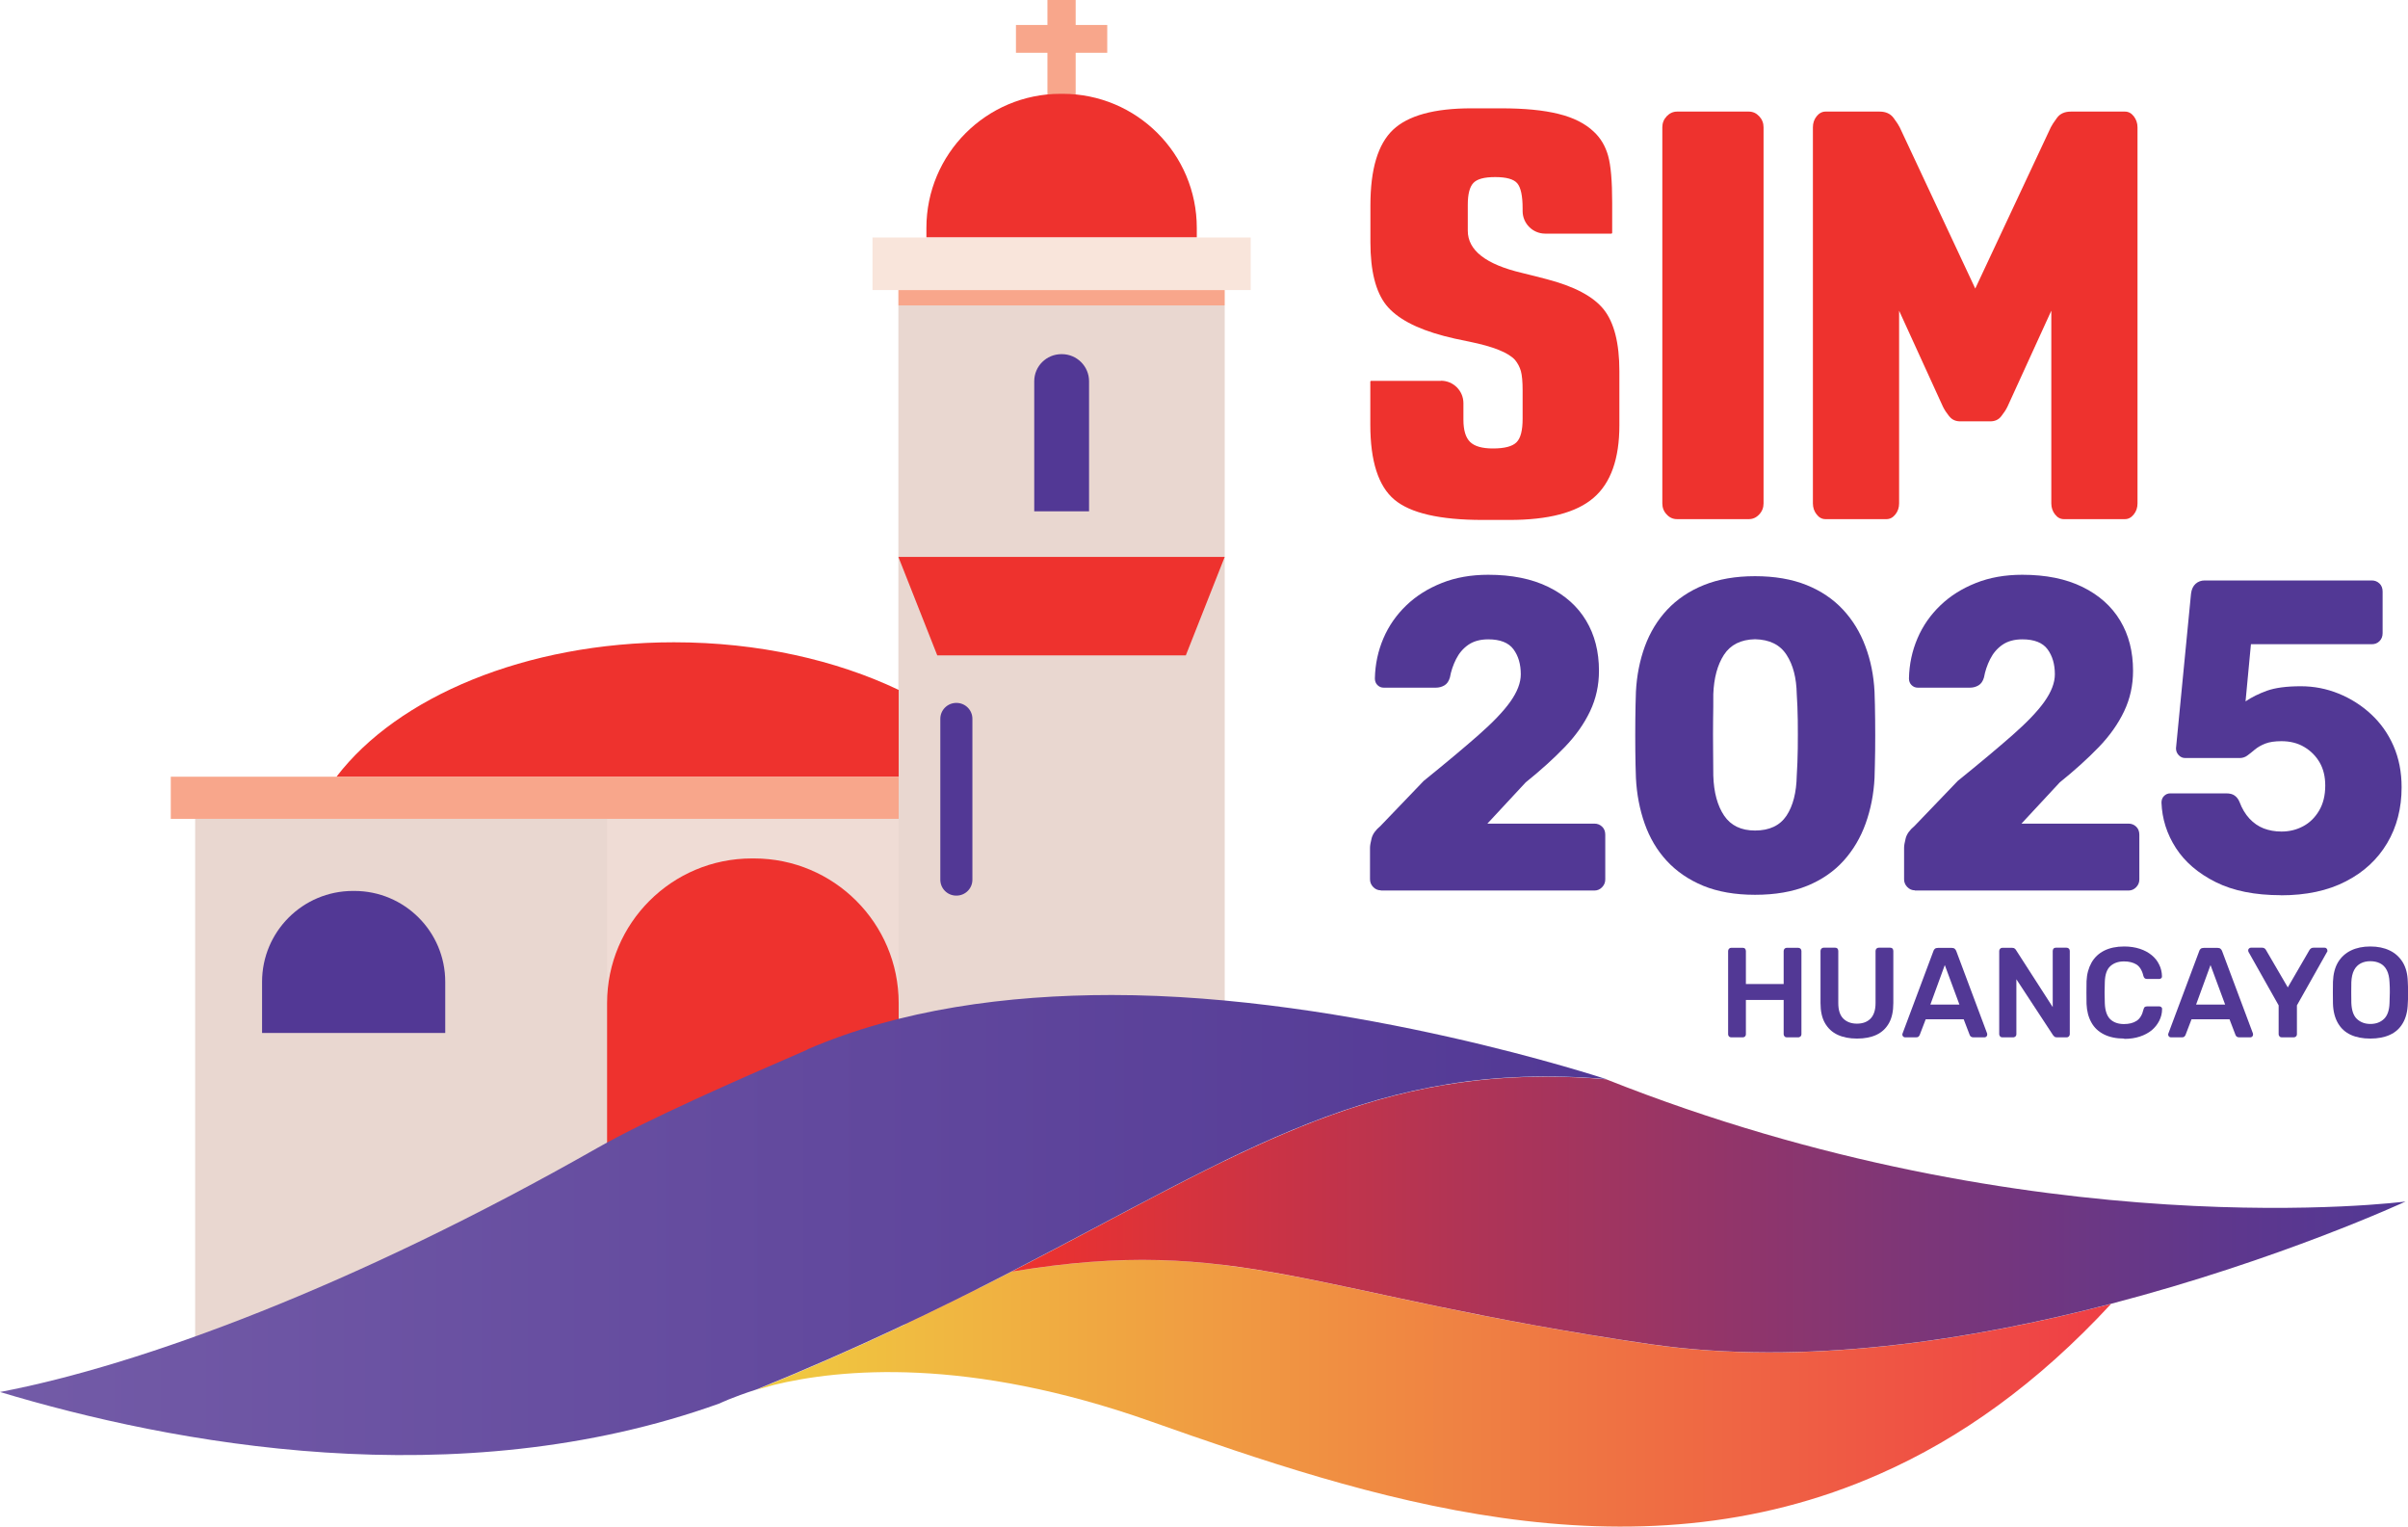 <svg width="284" height="180" viewBox="0 0 284 180" fill="none" xmlns="http://www.w3.org/2000/svg">
<g clip-path="url(#clip0_4_267)">
<path d="M130.588 2.945H126.864V0H123.535V2.945H119.822V6.225H123.535V15.432H126.864V6.225H130.588V2.945Z" fill="#F8A68B"/>
<path d="M141.138 28.003H109.26V26.877C109.26 18.149 116.337 11.062 125.079 11.062H125.331C134.061 11.062 141.15 18.137 141.15 26.877V28.003H141.138Z" fill="#EE322E"/>
<path d="M144.443 36.012H105.955V156.14H144.443V36.012Z" fill="#E9D7D0"/>
<path d="M147.509 28.002H102.902V34.204H147.509V28.002Z" fill="#F9E5DB"/>
<path d="M144.443 34.204H105.955V36.012H144.443V34.204Z" fill="#F8A68B"/>
<path d="M128.432 60.291H121.978V44.955C121.978 43.184 123.415 41.759 125.187 41.759H125.235C127.007 41.759 128.444 43.195 128.444 44.955V60.291H128.432Z" fill="#523895"/>
<path d="M139.856 77.28H110.542L105.955 65.667H144.443L139.856 77.28Z" fill="#EE322E"/>
<path d="M144.443 151.925H105.955V156.139H144.443V151.925Z" fill="#F8A68B"/>
<path d="M105.991 156.14L23.016 159.707V96.555H105.991V156.14Z" fill="#E9D7D0"/>
<path d="M105.991 96.555H71.599V156.128H105.991V96.555Z" fill="#EFDCD5"/>
<path d="M105.991 156.139H71.599V118.284C71.599 108.862 79.239 101.224 88.663 101.224H88.927C98.351 101.224 105.991 108.862 105.991 118.284V156.139Z" fill="#EE322E"/>
<path d="M105.991 91.586H20.142V96.555H105.991V91.586Z" fill="#F8A68B"/>
<path d="M105.991 91.586V81.35C98.603 77.831 89.43 75.735 79.49 75.735C61.983 75.735 46.858 82.2 39.697 91.574H105.991V91.586Z" fill="#EE322E"/>
<path d="M112.805 105.606H112.781C111.739 105.606 110.901 104.768 110.901 103.726V84.762C110.901 83.721 111.751 82.883 112.781 82.883H112.805C113.847 82.883 114.685 83.721 114.685 84.762V103.726C114.685 104.768 113.847 105.606 112.805 105.606Z" fill="#523895"/>
<path d="M52.511 121.804H30.908V115.77C30.908 109.855 35.71 105.055 41.625 105.055H41.793C47.709 105.055 52.511 109.855 52.511 115.77V121.804Z" fill="#523895"/>
<path d="M119.307 149.95C110.685 154.404 100.854 159.157 89.202 163.874C89.801 163.73 90.519 163.514 91.226 163.311C99.07 161.407 114.098 159.947 135.773 167.621C161.028 176.54 192.116 186.944 221.802 173.751C231.13 169.632 240.243 163.203 248.985 153.745C232.639 158.007 212.88 161.132 194.714 158.522C163.292 153.937 151.257 148.573 134.731 148.573C130.121 148.573 125.139 148.992 119.307 149.962" fill="url(#paint0_linear_4_267)"/>
<path d="M119.307 149.95C146.036 145.496 154.502 152.644 194.714 158.51C212.868 161.12 232.639 157.995 248.985 153.733C268.959 148.525 283.713 141.677 283.713 141.677C283.713 141.677 240.076 147.4 189.433 127.263C186.978 127.059 184.619 126.952 182.332 126.952C159.316 126.952 144.203 137.128 119.307 149.95Z" fill="url(#paint1_linear_4_267)"/>
<path d="M95.225 123.767C86.579 127.514 76.377 131.992 70.437 135.368C41.853 151.626 16.633 160.976 0 164.137C20.166 170.207 53.804 176.636 84.855 165.49C84.855 165.49 86.34 164.759 89.19 163.85C100.83 159.133 110.673 154.38 119.295 149.926C146.658 135.835 162.202 124.94 189.421 127.239C189.337 127.227 159.567 117.326 131.127 117.326C118.792 117.326 106.195 119.002 95.213 123.743" fill="url(#paint2_linear_4_267)"/>
<path d="M162.861 104.983C162.501 104.983 162.202 104.851 161.95 104.588C161.699 104.325 161.579 104.025 161.579 103.678V99.967C161.579 99.727 161.639 99.344 161.771 98.841C161.902 98.339 162.25 97.86 162.801 97.405L167.914 92.077C170.537 89.958 172.692 88.15 174.369 86.678C176.057 85.193 177.314 83.888 178.129 82.739C178.943 81.59 179.362 80.512 179.362 79.507C179.362 78.321 179.075 77.34 178.5 76.561C177.925 75.783 176.931 75.388 175.53 75.388C174.584 75.388 173.794 75.604 173.171 76.035C172.548 76.466 172.069 77.04 171.722 77.735C171.375 78.429 171.135 79.147 171.004 79.878C170.872 80.333 170.656 80.644 170.345 80.823C170.034 81.003 169.698 81.087 169.339 81.087H163.196C162.896 81.087 162.657 80.979 162.453 80.776C162.25 80.572 162.154 80.309 162.154 79.997C162.19 78.321 162.525 76.753 163.16 75.268C163.795 73.784 164.705 72.491 165.866 71.377C167.028 70.264 168.417 69.39 170.046 68.744C171.662 68.097 173.494 67.774 175.518 67.774C178.308 67.774 180.667 68.253 182.619 69.211C184.571 70.168 186.056 71.497 187.062 73.173C188.08 74.861 188.583 76.837 188.583 79.1C188.583 80.799 188.236 82.392 187.529 83.876C186.823 85.361 185.829 86.762 184.535 88.103C183.242 89.443 181.709 90.832 179.937 92.257L175.422 97.118H188.044C188.403 97.118 188.703 97.237 188.954 97.477C189.206 97.716 189.325 98.039 189.325 98.422V103.702C189.325 104.049 189.206 104.349 188.954 104.612C188.703 104.875 188.403 105.007 188.044 105.007H162.837L162.861 104.983Z" fill="#523895"/>
<path d="M206.989 105.51C204.629 105.51 202.594 105.151 200.869 104.444C199.145 103.726 197.72 102.744 196.57 101.499C195.421 100.254 194.558 98.781 193.972 97.117C193.385 95.453 193.038 93.657 192.942 91.742C192.906 90.796 192.882 89.731 192.87 88.533C192.858 87.336 192.858 86.115 192.87 84.882C192.882 83.649 192.906 82.535 192.942 81.566C193.038 79.65 193.397 77.866 193.996 76.214C194.606 74.562 195.481 73.113 196.642 71.88C197.804 70.647 199.241 69.677 200.965 68.983C202.689 68.289 204.689 67.941 206.989 67.941C209.288 67.941 211.335 68.289 213.06 68.983C214.784 69.677 216.209 70.647 217.359 71.88C218.508 73.113 219.395 74.562 220.005 76.214C220.628 77.866 220.987 79.65 221.083 81.566C221.119 82.535 221.143 83.649 221.155 84.882C221.167 86.115 221.167 87.336 221.155 88.533C221.143 89.731 221.107 90.808 221.083 91.742C220.987 93.657 220.628 95.453 220.029 97.117C219.431 98.781 218.556 100.254 217.431 101.499C216.305 102.744 214.88 103.738 213.156 104.444C211.431 105.151 209.384 105.51 206.989 105.51ZM206.989 97.931C208.689 97.931 209.922 97.345 210.701 96.183C211.467 95.022 211.874 93.442 211.91 91.454C211.97 90.449 212.018 89.383 212.03 88.27C212.042 87.157 212.042 86.043 212.03 84.93C212.018 83.816 211.97 82.787 211.91 81.853C211.874 79.937 211.479 78.393 210.701 77.208C209.934 76.022 208.701 75.412 206.989 75.376C205.312 75.412 204.103 76.022 203.324 77.208C202.558 78.393 202.139 79.937 202.067 81.853C202.067 82.799 202.067 83.816 202.043 84.93C202.031 86.043 202.031 87.157 202.043 88.27C202.055 89.383 202.067 90.449 202.067 91.454C202.127 93.442 202.558 95.01 203.348 96.183C204.138 97.345 205.348 97.931 206.989 97.931Z" fill="#523895"/>
<path d="M225.849 104.983C225.49 104.983 225.191 104.851 224.939 104.588C224.688 104.325 224.568 104.025 224.568 103.678V99.967C224.568 99.727 224.628 99.344 224.759 98.841C224.891 98.339 225.238 97.86 225.789 97.405L230.903 92.077C233.525 89.958 235.681 88.15 237.357 86.678C239.046 85.193 240.303 83.888 241.117 82.739C241.932 81.59 242.351 80.512 242.351 79.507C242.351 78.321 242.063 77.34 241.489 76.561C240.914 75.783 239.92 75.388 238.519 75.388C237.573 75.388 236.782 75.604 236.16 76.035C235.537 76.466 235.058 77.04 234.711 77.735C234.363 78.429 234.124 79.147 233.992 79.878C233.86 80.333 233.645 80.644 233.334 80.823C233.022 81.003 232.687 81.087 232.328 81.087H226.185C225.885 81.087 225.646 80.979 225.442 80.776C225.238 80.572 225.143 80.309 225.143 79.997C225.179 78.321 225.514 76.753 226.149 75.268C226.783 73.784 227.693 72.491 228.855 71.377C230.017 70.264 231.406 69.39 233.034 68.744C234.651 68.097 236.483 67.774 238.507 67.774C241.297 67.774 243.656 68.253 245.608 69.211C247.56 70.168 249.045 71.497 250.051 73.173C251.069 74.861 251.572 76.837 251.572 79.1C251.572 80.799 251.224 82.392 250.518 83.876C249.811 85.361 248.817 86.762 247.524 88.103C246.231 89.443 244.698 90.832 242.926 92.257L238.411 97.118H251.033C251.392 97.118 251.691 97.237 251.943 97.477C252.194 97.716 252.314 98.039 252.314 98.422V103.702C252.314 104.049 252.194 104.349 251.943 104.612C251.691 104.875 251.392 105.007 251.033 105.007H225.825L225.849 104.983Z" fill="#523895"/>
<path d="M269.031 105.558C265.954 105.558 263.379 105.043 261.319 104.013C259.26 102.984 257.691 101.643 256.625 99.991C255.559 98.339 254.996 96.555 254.925 94.639C254.925 94.328 255.02 94.065 255.224 93.861C255.428 93.657 255.667 93.55 255.966 93.55H262.553C262.984 93.55 263.319 93.634 263.559 93.813C263.81 93.993 263.99 94.232 264.121 94.543C264.421 95.346 264.816 96.004 265.307 96.531C265.798 97.058 266.361 97.441 266.971 97.68C267.594 97.92 268.301 98.051 269.079 98.051C270.001 98.051 270.851 97.848 271.63 97.429C272.42 97.01 273.043 96.387 273.522 95.573C274.001 94.759 274.24 93.777 274.24 92.628C274.24 91.586 274.025 90.677 273.582 89.91C273.139 89.144 272.528 88.534 271.761 88.079C270.995 87.624 270.097 87.396 269.079 87.396C268.289 87.396 267.654 87.492 267.163 87.683C266.672 87.875 266.265 88.114 265.93 88.39C265.606 88.665 265.307 88.905 265.043 89.096C264.78 89.288 264.481 89.383 264.157 89.383H257.727C257.427 89.383 257.176 89.276 256.96 89.048C256.745 88.821 256.637 88.557 256.637 88.234L258.409 70.013C258.469 69.486 258.661 69.103 258.948 68.839C259.248 68.576 259.607 68.444 260.026 68.444H279.725C280.084 68.444 280.384 68.564 280.635 68.803C280.886 69.043 281.006 69.366 281.006 69.749V74.658C281.006 75.041 280.886 75.352 280.635 75.604C280.384 75.855 280.084 75.963 279.725 75.963H265.475L264.84 82.703C265.558 82.212 266.409 81.793 267.367 81.446C268.337 81.099 269.666 80.919 271.366 80.919C272.911 80.919 274.384 81.207 275.809 81.781C277.234 82.356 278.515 83.17 279.641 84.212C280.767 85.253 281.653 86.498 282.288 87.947C282.922 89.395 283.246 91.024 283.246 92.831C283.246 95.298 282.683 97.501 281.545 99.416C280.407 101.332 278.791 102.84 276.659 103.93C274.528 105.031 271.977 105.57 268.995 105.57L269.031 105.558Z" fill="#523895"/>
<path d="M204.174 122.319C204.079 122.319 203.983 122.283 203.923 122.223C203.863 122.163 203.815 122.068 203.815 121.96V112.143C203.815 112.035 203.851 111.939 203.923 111.868C203.995 111.796 204.079 111.76 204.174 111.76H205.552C205.659 111.76 205.755 111.796 205.815 111.868C205.875 111.939 205.911 112.023 205.911 112.143V116.034H210.365V112.143C210.365 112.035 210.401 111.939 210.473 111.868C210.545 111.796 210.629 111.76 210.725 111.76H212.078C212.186 111.76 212.281 111.796 212.353 111.868C212.425 111.939 212.461 112.023 212.461 112.143V121.96C212.461 122.056 212.425 122.152 212.353 122.211C212.281 122.271 212.198 122.319 212.078 122.319H210.725C210.629 122.319 210.533 122.283 210.473 122.211C210.413 122.14 210.365 122.056 210.365 121.96V117.913H205.911V121.96C205.911 122.056 205.875 122.152 205.815 122.211C205.755 122.271 205.659 122.319 205.552 122.319H204.174Z" fill="#523895"/>
<path d="M219.011 122.463C218.137 122.463 217.383 122.319 216.736 122.02C216.09 121.72 215.599 121.265 215.239 120.643C214.88 120.02 214.712 119.23 214.712 118.272V112.131C214.712 112.023 214.748 111.927 214.82 111.855C214.892 111.783 214.976 111.748 215.072 111.748H216.449C216.557 111.748 216.652 111.783 216.712 111.855C216.772 111.927 216.808 112.011 216.808 112.131V118.272C216.808 119.098 217 119.709 217.395 120.104C217.79 120.499 218.329 120.703 219.011 120.703C219.694 120.703 220.233 120.499 220.616 120.104C220.999 119.709 221.203 119.098 221.203 118.272V112.131C221.203 112.023 221.239 111.927 221.311 111.855C221.382 111.783 221.466 111.748 221.586 111.748H222.939C223.047 111.748 223.143 111.783 223.203 111.855C223.263 111.927 223.299 112.011 223.299 112.131V118.272C223.299 119.242 223.131 120.032 222.784 120.643C222.436 121.265 221.945 121.72 221.311 122.02C220.676 122.319 219.91 122.463 219.023 122.463H219.011Z" fill="#523895"/>
<path d="M224.676 122.319C224.592 122.319 224.52 122.283 224.46 122.223C224.4 122.163 224.364 122.091 224.364 121.996C224.364 121.96 224.364 121.912 224.388 121.864L228.029 112.143C228.053 112.047 228.112 111.951 228.196 111.879C228.28 111.807 228.4 111.771 228.556 111.771H230.196C230.352 111.771 230.46 111.807 230.543 111.879C230.627 111.951 230.687 112.047 230.723 112.143L234.363 121.864C234.363 121.864 234.375 121.96 234.375 121.996C234.375 122.091 234.339 122.163 234.28 122.223C234.22 122.283 234.148 122.319 234.064 122.319H232.747C232.603 122.319 232.507 122.283 232.435 122.223C232.364 122.163 232.328 122.091 232.304 122.032L231.597 120.188H227.119L226.412 122.032C226.388 122.091 226.352 122.151 226.28 122.223C226.208 122.295 226.113 122.319 225.969 122.319H224.652H224.676ZM227.669 118.452H231.094L229.37 113.795L227.669 118.452Z" fill="#523895"/>
<path d="M236.148 122.319C236.052 122.319 235.956 122.283 235.896 122.211C235.836 122.139 235.788 122.056 235.788 121.96V112.143C235.788 112.035 235.824 111.939 235.896 111.867C235.968 111.795 236.052 111.76 236.148 111.76H237.309C237.453 111.76 237.549 111.795 237.621 111.855C237.693 111.915 237.728 111.963 237.752 111.999L242.099 118.751V112.131C242.099 112.023 242.135 111.927 242.195 111.855C242.255 111.783 242.351 111.748 242.459 111.748H243.728C243.836 111.748 243.932 111.783 244.003 111.855C244.075 111.927 244.111 112.011 244.111 112.131V121.936C244.111 122.044 244.075 122.139 244.003 122.211C243.932 122.283 243.848 122.319 243.752 122.319H242.578C242.435 122.319 242.339 122.283 242.279 122.211C242.219 122.139 242.171 122.091 242.147 122.079L237.812 115.471V121.96C237.812 122.056 237.776 122.151 237.704 122.211C237.633 122.271 237.549 122.319 237.429 122.319H236.16H236.148Z" fill="#523895"/>
<path d="M250.518 122.463C249.584 122.463 248.793 122.295 248.147 121.972C247.5 121.649 246.997 121.182 246.662 120.571C246.315 119.961 246.123 119.23 246.087 118.38C246.087 117.973 246.075 117.53 246.075 117.051C246.075 116.572 246.075 116.129 246.087 115.698C246.123 114.848 246.327 114.13 246.674 113.508C247.021 112.897 247.524 112.418 248.171 112.095C248.817 111.772 249.608 111.604 250.53 111.604C251.212 111.604 251.823 111.7 252.374 111.879C252.925 112.059 253.38 112.31 253.763 112.622C254.146 112.933 254.446 113.304 254.649 113.735C254.865 114.154 254.972 114.621 254.984 115.112C254.984 115.208 254.972 115.279 254.901 115.339C254.841 115.399 254.757 115.435 254.661 115.435H253.224C253.116 115.435 253.021 115.411 252.949 115.351C252.877 115.291 252.829 115.208 252.793 115.076C252.637 114.417 252.35 113.962 251.967 113.723C251.572 113.484 251.081 113.364 250.506 113.364C249.835 113.364 249.296 113.555 248.889 113.927C248.482 114.298 248.266 114.92 248.243 115.782C248.207 116.608 248.207 117.446 248.243 118.32C248.278 119.182 248.494 119.805 248.889 120.188C249.296 120.571 249.835 120.751 250.506 120.751C251.093 120.751 251.584 120.631 251.979 120.38C252.374 120.128 252.649 119.685 252.805 119.027C252.841 118.883 252.889 118.787 252.961 118.739C253.033 118.691 253.116 118.668 253.236 118.668H254.673C254.769 118.668 254.841 118.703 254.913 118.763C254.972 118.823 255.008 118.895 254.996 118.991C254.996 119.482 254.877 119.937 254.661 120.368C254.446 120.787 254.158 121.158 253.775 121.481C253.392 121.792 252.925 122.044 252.386 122.223C251.847 122.403 251.224 122.499 250.542 122.499L250.518 122.463Z" fill="#523895"/>
<path d="M256.026 122.319C255.942 122.319 255.871 122.283 255.811 122.223C255.751 122.163 255.715 122.091 255.715 121.996C255.715 121.96 255.715 121.912 255.739 121.864L259.379 112.143C259.403 112.047 259.463 111.951 259.547 111.879C259.631 111.807 259.751 111.771 259.906 111.771H261.547C261.702 111.771 261.81 111.807 261.894 111.879C261.978 111.951 262.038 112.047 262.074 112.143L265.714 121.864C265.714 121.864 265.726 121.96 265.726 121.996C265.726 122.091 265.69 122.163 265.63 122.223C265.57 122.283 265.499 122.319 265.415 122.319H264.097C263.954 122.319 263.858 122.283 263.786 122.223C263.714 122.163 263.678 122.091 263.654 122.032L262.948 120.188H258.469L257.763 122.032C257.739 122.091 257.703 122.151 257.631 122.223C257.559 122.295 257.463 122.319 257.32 122.319H256.002H256.026ZM259.008 118.452H262.433L260.709 113.795L259.008 118.452Z" fill="#523895"/>
<path d="M269.103 122.319C269.007 122.319 268.911 122.283 268.852 122.211C268.78 122.139 268.744 122.056 268.744 121.96V118.548L265.187 112.238C265.187 112.238 265.163 112.191 265.163 112.167C265.163 112.131 265.151 112.107 265.151 112.071C265.151 111.975 265.175 111.903 265.247 111.843C265.319 111.783 265.379 111.748 265.463 111.748H266.804C266.924 111.748 267.019 111.772 267.103 111.843C267.175 111.903 267.235 111.975 267.259 112.035L269.822 116.429L272.372 112.035C272.408 111.963 272.468 111.903 272.54 111.843C272.612 111.783 272.708 111.748 272.839 111.748H274.168C274.264 111.748 274.336 111.772 274.396 111.843C274.456 111.915 274.492 111.975 274.492 112.071C274.492 112.095 274.492 112.131 274.492 112.167C274.492 112.203 274.48 112.226 274.456 112.238L270.899 118.548V121.96C270.899 122.056 270.863 122.151 270.792 122.211C270.72 122.283 270.636 122.319 270.516 122.319H269.139H269.103Z" fill="#523895"/>
<path d="M279.557 122.463C278.659 122.463 277.893 122.319 277.246 122.02C276.599 121.72 276.096 121.265 275.737 120.643C275.378 120.02 275.174 119.254 275.15 118.332C275.15 117.901 275.138 117.47 275.138 117.051C275.138 116.632 275.138 116.201 275.15 115.758C275.186 114.848 275.378 114.082 275.749 113.46C276.12 112.849 276.635 112.382 277.282 112.071C277.929 111.76 278.683 111.604 279.557 111.604C280.431 111.604 281.186 111.76 281.832 112.071C282.491 112.382 282.994 112.849 283.377 113.46C283.748 114.07 283.952 114.836 283.976 115.758C284 116.201 284.012 116.632 284.012 117.051C284.012 117.47 284.012 117.901 283.976 118.332C283.952 119.254 283.748 120.032 283.389 120.643C283.03 121.265 282.527 121.72 281.868 122.02C281.222 122.319 280.443 122.463 279.557 122.463ZM279.557 120.739C280.216 120.739 280.743 120.547 281.162 120.152C281.569 119.769 281.797 119.134 281.821 118.26C281.844 117.818 281.856 117.41 281.856 117.027C281.856 116.644 281.856 116.249 281.821 115.818C281.797 115.232 281.689 114.765 281.497 114.393C281.306 114.022 281.042 113.759 280.707 113.591C280.372 113.424 279.988 113.34 279.557 113.34C279.126 113.34 278.755 113.424 278.432 113.591C278.108 113.759 277.833 114.022 277.641 114.393C277.45 114.765 277.342 115.232 277.318 115.818C277.318 116.249 277.306 116.656 277.306 117.027C277.306 117.398 277.306 117.818 277.318 118.26C277.354 119.134 277.569 119.769 277.977 120.152C278.384 120.535 278.923 120.739 279.557 120.739Z" fill="#523895"/>
<path d="M197.792 61.214C197.313 61.214 196.906 61.034 196.57 60.663C196.223 60.304 196.055 59.861 196.055 59.358V15.013C196.055 14.511 196.223 14.08 196.57 13.708C196.917 13.349 197.325 13.158 197.792 13.158H206.258C206.725 13.158 207.132 13.337 207.479 13.708C207.827 14.08 207.994 14.511 207.994 15.013V59.358C207.994 59.861 207.827 60.292 207.479 60.663C207.132 61.034 206.725 61.214 206.258 61.214H197.792Z" fill="#EE322E"/>
<path d="M229.897 49.098C229.585 48.703 229.334 48.332 229.154 47.961L223.981 36.635V59.358C223.981 59.861 223.837 60.292 223.538 60.663C223.239 61.034 222.891 61.214 222.496 61.214H215.299C214.892 61.214 214.545 61.034 214.257 60.663C213.97 60.304 213.814 59.861 213.814 59.358V15.013C213.814 14.511 213.958 14.08 214.257 13.708C214.545 13.349 214.904 13.158 215.299 13.158H221.682C222.412 13.158 222.963 13.409 223.334 13.912C223.706 14.415 223.945 14.786 224.053 15.013L232.962 34.025L241.872 15.013C241.98 14.786 242.219 14.415 242.59 13.912C242.95 13.409 243.5 13.158 244.243 13.158H250.614C251.021 13.158 251.368 13.337 251.655 13.708C251.943 14.08 252.098 14.511 252.098 15.013V59.358C252.098 59.861 251.955 60.292 251.655 60.663C251.356 61.034 251.009 61.214 250.614 61.214H243.417C243.009 61.214 242.662 61.034 242.375 60.663C242.087 60.304 241.932 59.861 241.932 59.358V36.635L236.758 47.961C236.579 48.332 236.327 48.703 236.016 49.098C235.705 49.493 235.274 49.684 234.723 49.684H231.202C230.651 49.684 230.22 49.493 229.909 49.098" fill="#EE322E"/>
<path d="M169.95 44.895C171.411 44.895 172.596 46.081 172.596 47.541V49.493C172.596 50.726 172.86 51.6 173.387 52.115C173.913 52.629 174.812 52.881 176.069 52.881C177.446 52.881 178.368 52.641 178.859 52.151C179.35 51.66 179.578 50.738 179.578 49.373V46.021C179.578 45.003 179.506 44.249 179.374 43.758C179.23 43.267 179.003 42.836 178.692 42.453C177.913 41.579 176.117 40.861 173.291 40.286C172.009 40.035 171.004 39.807 170.297 39.616C166.992 38.742 164.729 37.521 163.483 35.964C162.25 34.408 161.627 31.942 161.627 28.578V24.208C161.627 19.946 162.513 16.989 164.298 15.3C166.07 13.624 169.147 12.774 173.53 12.774H177.039C179.793 12.774 182.045 12.99 183.817 13.433C185.577 13.864 186.966 14.57 187.972 15.528C188.774 16.27 189.337 17.216 189.661 18.365C189.984 19.515 190.14 21.358 190.14 23.884V27.464C190.14 27.464 190.104 27.548 190.056 27.548H182.236C180.775 27.548 179.578 26.351 179.578 24.89V24.579C179.578 23.094 179.362 22.101 178.943 21.61C178.524 21.119 177.65 20.88 176.344 20.88C175.039 20.88 174.225 21.107 173.782 21.562C173.339 22.017 173.111 22.879 173.111 24.136V27.201C173.111 29.523 175.243 31.175 179.506 32.181C180.715 32.48 181.685 32.72 182.392 32.911C185.673 33.761 187.924 34.959 189.146 36.491C190.367 38.023 190.99 40.454 190.99 43.77V50.151C190.99 54.102 189.972 56.963 187.948 58.699C185.924 60.447 182.607 61.309 178.021 61.309H174.859C169.818 61.309 166.345 60.507 164.453 58.915C162.561 57.322 161.615 54.377 161.615 50.079V44.991C161.615 44.991 161.651 44.907 161.699 44.907H169.938L169.95 44.895Z" fill="#EE322E"/>
</g>
<defs>
<linearGradient id="paint0_linear_4_267" x1="89.202" y1="164.281" x2="248.973" y2="164.281" gradientUnits="userSpaceOnUse">
<stop stop-color="#F0CB40"/>
<stop offset="1" stop-color="#EF3E45"/>
</linearGradient>
<linearGradient id="paint1_linear_4_267" x1="119.307" y1="143.198" x2="283.701" y2="143.198" gradientUnits="userSpaceOnUse">
<stop stop-color="#EE322E"/>
<stop offset="0.32" stop-color="#B13455"/>
<stop offset="0.64" stop-color="#7E3677"/>
<stop offset="0.87" stop-color="#5E378D"/>
<stop offset="1" stop-color="#523895"/>
</linearGradient>
<linearGradient id="paint2_linear_4_267" x1="0" y1="144.467" x2="189.421" y2="144.467" gradientUnits="userSpaceOnUse">
<stop stop-color="#735BA7"/>
<stop offset="1" stop-color="#523895"/>
</linearGradient>
<clipPath id="clip0_4_267">
<rect width="284" height="180" fill="white"/>
</clipPath>
</defs>
</svg>
